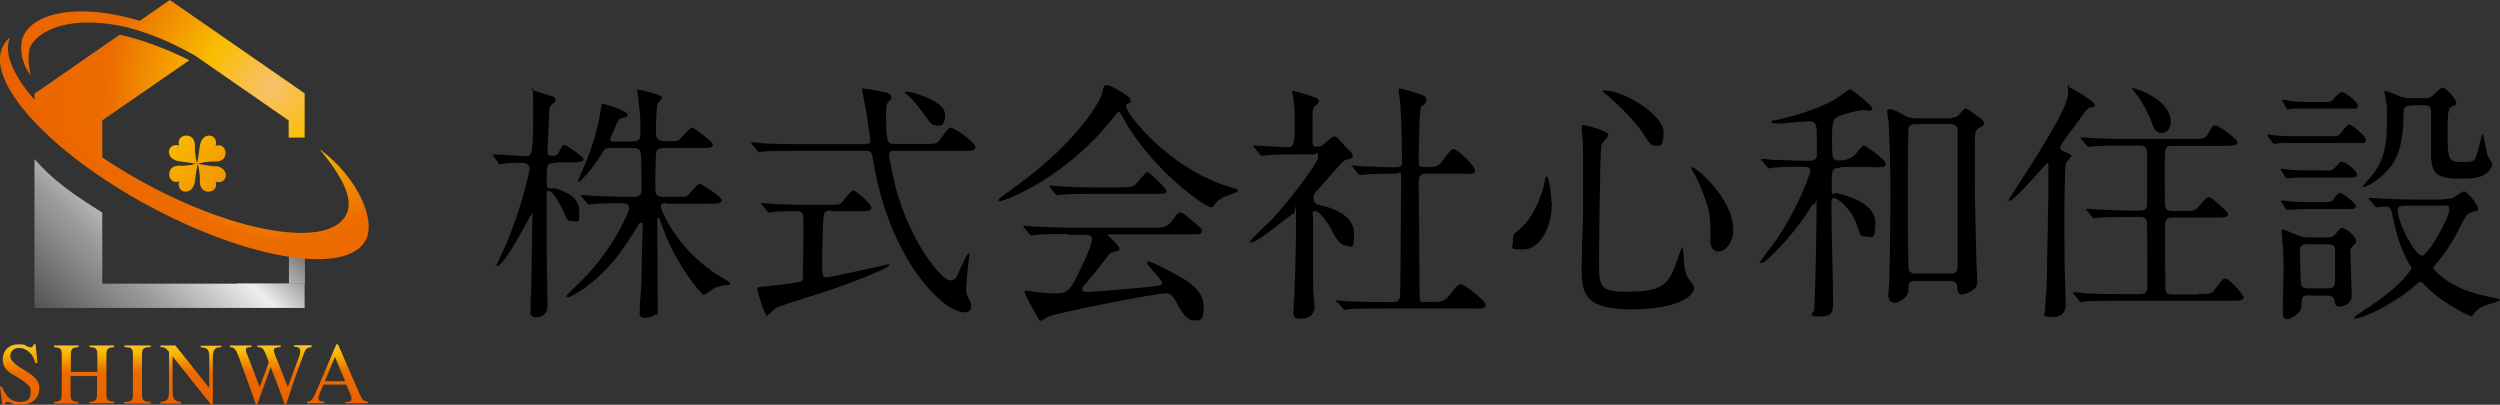 <?xml version="1.0" encoding="UTF-8"?>
<svg id="_レイヤー_1" data-name="レイヤー_1" xmlns="http://www.w3.org/2000/svg" xmlns:xlink="http://www.w3.org/1999/xlink" version="1.1" viewBox="0 0 906.8 146.8">
  <rect x="0" y="0" width="906.8" height="146.8" fill="#333333" stroke="none"/>
  <!-- Generator: Adobe Illustrator 29.2.1, SVG Export Plug-In . SVG Version: 2.1.0 Build 116)  -->
  <defs>
    <style>
      .st0 {
        fill: url(#_名称未設定グラデーション_1051);
      }

      .st1 {
        fill: url(#_名称未設定グラデーション_812);
      }

      .st2 {
        fill: url(#_名称未設定グラデーション_813);
      }

      .st3 {
        fill: url(#_名称未設定グラデーション_811);
      }

      .st4 {
        fill: url(#_名称未設定グラデーション_814);
      }

      .st5 {
        fill: url(#_名称未設定グラデーション_821);
      }

      .st6 {
        fill: url(#_名称未設定グラデーション_825);
      }

      .st7 {
        fill: url(#_名称未設定グラデーション_822);
      }

      .st8 {
        fill: url(#_名称未設定グラデーション_823);
      }

      .st9 {
        fill: url(#_名称未設定グラデーション_824);
      }

      .st10 {
        fill: url(#_名称未設定グラデーション_105);
      }

      .st11 {
        fill: url(#_名称未設定グラデーション_81);
      }

      .st12 {
        fill: url(#_名称未設定グラデーション_82);
      }
    </style>
    <linearGradient id="_名称未設定グラデーション_82" data-name="名称未設定グラデーション 82" x1="7.1" y1="122.7" x2="7.1" y2="147.1" gradientUnits="userSpaceOnUse">
      <stop offset="0" stop-color="#f8c170"/>
      <stop offset=".2" stop-color="#f9be00"/>
      <stop offset=".5" stop-color="#ec6c00"/>
      <stop offset="1" stop-color="#ea6000"/>
    </linearGradient>
    <linearGradient id="_名称未設定グラデーション_821" data-name="名称未設定グラデーション 82" x1="30.4" y1="122.7" x2="30.4" y2="147.1" xlink:href="#_名称未設定グラデーション_82"/>
    <linearGradient id="_名称未設定グラデーション_822" data-name="名称未設定グラデーション 82" x1="49.8" y1="122.7" x2="49.8" y2="147.1" xlink:href="#_名称未設定グラデーション_82"/>
    <linearGradient id="_名称未設定グラデーション_823" data-name="名称未設定グラデーション 82" x1="69.1" y1="122.7" x2="69.1" y2="147.1" xlink:href="#_名称未設定グラデーション_82"/>
    <linearGradient id="_名称未設定グラデーション_824" data-name="名称未設定グラデーション 82" x1="98.2" y1="122.7" x2="98.2" y2="147.1" xlink:href="#_名称未設定グラデーション_82"/>
    <linearGradient id="_名称未設定グラデーション_825" data-name="名称未設定グラデーション 82" x1="122.4" y1="122.7" x2="122.4" y2="147.1" xlink:href="#_名称未設定グラデーション_82"/>
    <linearGradient id="_名称未設定グラデーション_105" data-name="名称未設定グラデーション 105" x1="48.8" y1="153.9" x2="115.4" y2="87.3" gradientUnits="userSpaceOnUse">
      <stop offset="0" stop-color="#4c4948"/>
      <stop offset=".4" stop-color="#9e9e9f"/>
      <stop offset=".7" stop-color="#eeeeef"/>
      <stop offset="1" stop-color="#4c4948"/>
    </linearGradient>
    <radialGradient id="_名称未設定グラデーション_81" data-name="名称未設定グラデーション 81" cx="93.7" cy="31.9" fx="93.7" fy="31.9" r="110.6" gradientUnits="userSpaceOnUse">
      <stop offset="0" stop-color="#f8c170"/>
      <stop offset=".2" stop-color="#f9be00"/>
      <stop offset=".5" stop-color="#ec6c00"/>
      <stop offset="1" stop-color="#ea6000"/>
    </radialGradient>
    <linearGradient id="_名称未設定グラデーション_1051" data-name="名称未設定グラデーション 105" x1="20.6" y1="125.7" x2="87.1" y2="59.1" xlink:href="#_名称未設定グラデーション_105"/>
    <radialGradient id="_名称未設定グラデーション_811" data-name="名称未設定グラデーション 81" cx="101.4" cy="33.5" fx="101.4" fy="33.5" r="107.6" xlink:href="#_名称未設定グラデーション_81"/>
    <radialGradient id="_名称未設定グラデーション_812" data-name="名称未設定グラデーション 81" cx="98.2" cy="31.4" fx="98.2" fy="31.4" r="118.6" xlink:href="#_名称未設定グラデーション_81"/>
    <radialGradient id="_名称未設定グラデーション_813" data-name="名称未設定グラデーション 81" cx="98.2" cy="31.4" fx="98.2" fy="31.4" r="118.6" xlink:href="#_名称未設定グラデーション_81"/>
    <radialGradient id="_名称未設定グラデーション_814" data-name="名称未設定グラデーション 81" cx="40.3" cy="20.8" fx="40.3" fy="20.8" r="173.9" xlink:href="#_名称未設定グラデーション_81"/>
  </defs>
  <g>
    <g>
      <path class="st12" d="M12.8,131.7c-.4-1.4-.7-2.2-1.3-3-1.1-1.4-2.7-2.5-4.6-2.5s-3.2,1.3-3.2,3,2.4,3.5,5.7,5.4c3.4,2,4.9,3.8,4.9,6.2,0,3.6-2.8,6-6.5,6s-2.6-.2-3.8-.7c-.6-.3-1.1-.3-1.5-.3s-.9.4-.9,1.1h-.7l-.9-6.7h.7c1.5,3.9,3.5,5.6,6.6,5.6s3.8-1.5,3.8-3.6-.3-1.8-.9-2.5c-1.1-1.2-3.3-2.6-5.3-3.7-2.9-1.5-3.9-3.5-3.9-5.5,0-3.5,2.4-5.6,5.5-5.6s2.1.2,3.3.7c.6.3,1.1.4,1.4.4.5,0,.9-.4,1-1.1h.7l.7,6.8h-.8Z"/>
      <path class="st5" d="M32.4,146.4v-.6c2.5-.2,2.8-.7,2.8-3.3v-6.1h-9.6v6.4c0,2.3.4,2.9,2.8,3v.6s-8.8,0-8.8,0v-.6c2.5-.2,2.8-.5,2.8-3.3v-13.6c0-2.5-.4-2.8-2.8-3v-.6h8.9v.6c-2.3.2-2.8.5-2.8,3v6h9.6v-6c0-2.5-.4-2.8-2.8-3v-.6h8.9v.6c-2.4.2-2.8.6-2.8,3v13.9c0,2.3.4,2.7,2.8,2.9v.6h-8.9Z"/>
      <path class="st7" d="M45.1,146.4v-.6c2.7,0,3.1-.5,3.1-3v-14c0-2.5-.4-2.8-3.1-2.9v-.6h9.5v.6c-2.7.1-3.1.5-3.1,2.9v14c0,2.4.5,2.9,3.1,3v.6h-9.5Z"/>
      <path class="st8" d="M80.2,125.9c-1.2.1-1.7.2-2.1.6-.6.5-.9,1.2-.9,3.8v16.5h-.6l-14-17.5v12.3c0,3.3.5,3.8,3,4.2v.6h-7.4v-.6c2.6-.3,3.1-.8,3.1-4.2v-14c-1.1-1.3-1.5-1.7-3.1-1.7v-.6h5.4l12.3,15.4v-10.8c0-1.6-.1-2.6-.6-3.1-.5-.6-1.1-.7-2.5-.8v-.6h7.5v.6Z"/>
      <path class="st9" d="M112.9,125.9c-1.7.3-2,.6-2.6,2.2-3.5,9.4-3.8,10.3-6.5,18.6h-.5c-1.6-4.5-3.4-9.2-5.1-13.5l-4.9,13.5h-.5c-1.9-5.7-4.2-11.6-6.1-17-1.1-3-1.7-3.8-3.3-3.8v-.6h7.8v.6c-1.6,0-2,.3-2,1s.1.9.4,1.5l4.6,12,3.3-9-.9-2.4c-1.1-2.8-1.4-3-3.2-3.1v-.6h8.4v.6c-1.6,0-2.5.4-2.5,1.1s.3,1.1.5,1.8l4.6,11.6,4-10.8c.4-1,.5-1.8.5-2.5s-.6-1.3-2.2-1.3v-.6h6.3v.6Z"/>
      <path class="st6" d="M125.3,146.4v-.6c1.1,0,1.4,0,1.8-.3.3-.1.4-.5.4-.8,0-.5-.2-1.3-.6-2.2l-1.3-3h-8.3l-1.5,3.6c-.2.4-.3,1-.3,1.3,0,1,.7,1.3,2.2,1.3v.6h-6.3v-.6c1.8-.2,2.1-.9,4-5.3l6.6-15.5h.6l7.8,17.9c.9,2.1,1.3,2.7,3,2.9v.6h-8.1ZM121.5,129.5l-3.7,8.8h7.4l-3.7-8.8Z"/>
    </g>
    <rect class="st10" x="104.8" y="87.2" width="5.8" height="15.7"/>
    <path class="st11" d="M73.9,17.8C42.7-.3,14.5,1.3,8.7,12.6c-.2.4-.4.9-.6,1.3,0,0-2.1,6.8,3.1,13.5,0,0-1.3-4.4-.7-8.3,0-.9.3-1.8.7-2.5.3-.5.6-.9.9-1.4,0,0,0,0,0,0,7-8.5,28.1-11.8,60.4,4.7l1.4-2.1Z"/>
    <path class="st0" d="M85.9,102.9h-48.8v-25.8c-11.2-7-17.8-11.7-24.6-19.4v45.3h0c0,0,0,0,0,0v8.3s0,0,0,0v.4h98v-8.9h-24.6,0Z"/>
    <path class="st3" d="M116.1,54.3c9.2,11.2,12.2,18.7,9.3,23.9-6.5,11.7-38.9,6.6-72.4-11.5C20.3,49-1.4,25.6,3.6,13.6c-1,.8-1.8,1.8-2.4,2.9-7,12.7,16.7,38.8,53,58.3,36.3,19.5,71.4,25.1,78.4,12.4,3.9-7-2.4-22.4-16.5-33Z"/>
    <g>
      <path class="st1" d="M68.6,21.8c-9.5-4.7-17.9-7.6-25.2-9.2l-29.6,20.5-1.3.8v4.8c5,6.9,13.6,14.3,24.6,21v-15.9h-.2l31.7-21.9Z"/>
      <path class="st2" d="M109.4,33.1L61.6,0l-14.6,10.1c7.4,2,15.5,5.4,23.8,10.1h0s33.9,23.5,33.9,23.5h0v6.2h5.8v-15.9h0v-.2l-1.2-.7Z"/>
    </g>
    <path class="st4" d="M78.1,60.4c-3.3-.4-5.9-.9-6.4-1,0,0,0,0,0,0,0,0,0,0,0,0,.6-.2,3.3-.9,6.4-.8,5.5.2,4.4-7.2.1-5.7,1.3-4.3-4.9-5.6-5.7,0-.4,3.3-.9,5.8-1,6.4,0,0,0,0,0,0,0,0,0,0,0,0-.2-.6-.9-3.3-.8-6.4.2-5.5-7.2-4.4-5.7-.1-4.3-1.3-5.6,4.9,0,5.7,2.5.3,4.5.7,5.6.8,0,0,0,0,0,0,0,0,0,0,0,0,.2,0,.3,0,.5,0,0,0,0,0,0,0,.2,0,.3,0,.3,0l-1.2.3c0,0,.2,0,.3,0-.3,0-.6.1-1,.2h0s0,0,0,0c-1.2.2-2.7.4-4.4.3-5.5-.2-4.4,7.2-.1,5.7-1.3,4.3,4.9,5.6,5.7,0,.4-3.3.9-5.8,1-6.4,0,0,0,0,0,0,0,0,0,0,0,0,.2.6.9,3.3.8,6.4-.2,5.5,7.2,4.4,5.7.1,4.3,1.3,5.6-4.9,0-5.7Z"/>
  </g>
  <g>
    <path d="M201.5,59.1c-3.2,0-3.2.6-3.2,5.9s.6,2.3,4.4,3.7c2.3.9,7.4,2.8,7.4,7.7s0,3.8-2.4,3.8-2-1-3.9-4.8c-.9-1.7-3.3-6.1-4.6-6.1s-.9.4-.9,2.1c0,3,0,16.4,0,19.2,0,3.2.3,17.3.3,20.2,0,4.3-3.9,4.3-4.2,4.3-1.2,0-2-.6-2-1.9s.2-7.3.3-8.4c0-2.2.4-23.1.4-25.9s0-1.2-.3-1.2-9.7,18.8-12.5,18.8-.2,0-.2-.2c0-.2,2.8-6.3,3.4-7.5,6.2-14.7,8.6-27.2,8.6-27.5,0-2.2-2-2.2-2.8-2.2s-4.6,0-6.3.2c-.3,0-1.4.3-1.7.3s-.5-.3-.6-.6l-1.5-2.1c-.3-.4-.4-.5-.4-.6,0-.2,0-.3.3-.3,1.5,0,9.9.6,11.8.6s2.5,0,2.5-15.1-.6-7.8-.6-8.3,0-.4.3-.4c.9,0,5.4,1.7,5.9,1.7,1.8.5,2.5.7,2.5,1.7s-.3.8-1.2,1.6c-.9.7-1.1,1.2-1.1,2.8s-.6,13.1-.6,14.2,0,1.7,1.9,1.7,2.1-1.1,2.4-1.6c.9-1.7,1.2-2.3,1.9-2.3s6.9,4.3,6.9,5.2-1.9,1.1-4,1.1h-6.1ZM242,73.6c-1,0-2.3,0-2.3,1.3s6.1,16.2,21.7,25.5c1.4.8,3.5,2,3.5,2.5s-.6.5-.9.5c-1.6,0-3.2.4-4.7,1-.6.4-3.4,2.5-4.1,2.5s-9.5-10.2-14.4-23.2c-.3-.6-1.3-3.8-1.6-4.4,0,0-.2-.4-.4-.4-.4,0-.4.6-.4,1,0,5,.2,26.9.2,31.4s-.2,2.3-.9,2.8c-1.2.9-2.9,1.2-3.8,1.2-1.4,0-1.9-.6-1.9-1.9,0-3.2.6-8.4.7-11.7,0-4.5.4-19,.4-19.2,0-1.4,0-1.7-.6-1.7s-.6.2-1.3,1.4c-5.2,8.4-11,17.3-21.8,24-.7.4-2.7,1.6-3.3,1.6s-.6,0-.6-.4,2.4-2.7,3.1-3.3c13.8-12.8,19.6-27.6,19.6-28.5,0-1.9-1.5-1.9-3.5-1.9s-7.1,0-9.2.3c-.3,0-1.7.2-1.9.2s-.6-.2-.8-.6l-1.7-2.1c-.4-.5-.5-.5-.5-.6s.2-.2.4-.2c.6,0,3.5.3,4,.3s7.3.4,11.7.4h2.8c2.6,0,3.2-.6,3.2-3s0-11.3-.3-12.8c-.2-1.3-.6-1.9-2.7-1.9h-8.3c-1.9,0-2.1.2-3.3,2.3-2.7,4.6-7.3,9.8-8.1,9.8s-.3,0-.3-.3,2.6-6,3-7.1c3.8-9.4,5-16.8,5.2-18.6.2-1.9.3-2.1.9-2.1s8.8,2.5,8.8,3.8-.6.8-2.3,1.4c-.9.3-1,.6-2.3,3.6-.6,1.4-1.7,3.9-1.7,4,0,.7.7.8,1.2.8h7.1c.8,0,2.7,0,2.7-2.5s0-6.6-.2-7.3c0-1.4-.9-7.8-.9-8.6s.2-.4.4-.4c.3,0,8.5,1.8,8.5,2.8s-1.5,1.9-1.6,2.3c-.4,1.2-.6,9.1-.6,10.8s.9,2.8,3,2.8h2.2c2.1,0,2.8,0,3.4-.6.7-.6,3.6-4.3,4.5-4.3s7.6,5.3,7.6,6.1c0,1.3-1.8,1.3-4.9,1.3h-12.9c-1.3,0-2.1.2-2.7,1.2-.4.8-.4,10.1-.4,12,0,3.4,0,4.5,3,4.5h4c3.8,0,4.2,0,4.9-.6.7-.6,3.3-4.1,4.1-4.1s8.1,4.7,8.1,5.9-1.9,1.3-4.9,1.3h-15.6Z"/>
    <path d="M313.8,52.2c1.6,0,1.9-.3,1.9-1.1s-1.5-10.5-1.7-11.9c-.2-1-1.3-5.7-1.3-6.7s.4-.3.6-.3c.9,0,3.6.4,6.4,1,2.4.5,3.6.8,3.6,2s0,.6-.9,1.6c-1,1-1,1.5-1,5.7,0,9.7.8,9.7,3.1,9.7h10.6c4.2,0,4.7,0,5.9-1.6,2.8-3.9,3.1-4.2,4-4.2,1.4,0,8.8,5.3,8.8,6.9s-1.7,1.4-4.9,1.4h-24.3c-1.6,0-2.1.2-2.1,1.5s1.8,10.4,3.7,16.2c5.7,17.7,15.7,29.3,18.4,29.3s2.8-2.7,4-4.9c.5-.8,2.2-4.9,2.7-4.9s.3.5.3.6c0,.3-1.2,10.2-1.2,12.1s.3,2.4,1,3.8c.7,1.4.9,1.8.9,2.6,0,1.9-1.3,2.3-2.4,2.3-8.1,0-27.3-19.5-33.1-54.7-.6-3.4-.7-3.9-3-3.9h-24.8c-2.1,0-8.4,0-11.6.2-.4,0-1.7.3-2,.3s-.5-.3-.7-.6l-1.8-2.1c-.4-.4-.4-.5-.4-.6,0-.2,0-.3.4-.3.6,0,3.5.3,4,.4,4.2.2,8.3.3,12.6.3h24.2ZM301.4,76.3c-.6,0-2.2,0-2.6,1.6-.2.9-.6,10.6-.6,16.2s0,6.5,1.6,6.5,22.1-4.7,22.3-4.7.5,0,.5.3c0,.9-13.1,6.3-24.6,10-13.4,4.2-15.7,5-16.8,5.7-.6.3-2.5,2.6-3,2.6-1,0-3.6-9.6-3.6-9.9s.3-.5,3.1-.7c1.6-.2,11.8-1.3,12.7-1.8s.7-.8.8-1.3c0-.7.2-12,.2-13.1s0-8.5,0-8.9c0-2.2-1.7-2.2-2.7-2.2-3.2,0-6.5,0-8.4.3-.2,0-1.1.2-1.3.2-.4,0-.6-.3-.8-.6l-1.7-2.1c-.4-.4-.5-.5-.5-.6s.2-.2.4-.2c.6,0,3.5.3,4,.4,4.2.2,8.4.3,12.6.3h7.3c2.6,0,3.8,0,4.4-.3,1-.5,3.8-4.9,4.7-4.9,1.4,0,6.7,5.1,6.7,6.3s-1.8,1.2-5,1.2h-9.6ZM328.8,33.2c1.3,0,14,3.1,14,8.4s-3,3.8-3.8,3.8-1.2-.3-3.1-3c-1.6-2.2-5.4-7.2-7.1-8.2-.3-.2-.6-.6-.6-.7,0-.2.4-.3.6-.3Z"/>
    <path d="M362.3,72.4c0-.4.3-.5,1.4-1.3.6-.5,8.2-5.8,14.1-10.8,15.7-13.4,21.5-24.3,21.9-26.3.7-2.8.7-3.2,1.8-3.2s8.6,4,8.6,5.6-.2.6-1.1,1.2c-.6.3-.6.6-.6.9,0,2.8,16.2,23.2,38,29.4q2.6.7,2.6,1.2c0,.6-.3.6-2.6,1.4-1.2.4-4.5,1.5-5.9,3.8-.4.6-.6.9-1.2.9-2,0-21.6-13.5-31.9-32.4-1-1.9-1.2-2.2-1.6-2.2s-1.8,1.8-2.6,2.8c-16.2,20.4-36.9,28.8-40.2,29.5-.3,0-.8.2-.8-.3ZM387.6,84.9c-6.8,0-9.1,0-11.6.3-.3,0-1.7.2-1.9.2s-.5-.2-.8-.6l-1.7-2.1c-.2-.3-.5-.6-.5-.6,0-.2.2-.2.4-.2.6,0,3.5.3,4,.3,4.5.2,9.4.4,12.6.4h30.3c3.9,0,4.9,0,7.1-3,1.4-1.9,1.7-2.5,2.6-2.5s1,.2,3.1,1.9c4.7,3.9,4.7,3.9,4.7,4.8,0,1.2-.5,1.2-4.8,1.2h-28.1c-.9,0-1.3,0-1.3.3,0,0,4.3,3.7,4.3,4.7s0,.8-2.8,1.6c-.7.3-.9.6-3.2,3.6-1.9,2.6-5.7,7.1-6.2,7.6-.4.5-1.3,1.4-1.3,2.2s1.3.9,1.7.9c1.2,0,9.8-.6,20-1.6,6.6-.6,7.3-.7,7.3-1.7,0-1.4-5.4-6.1-5.4-7.2s.4-.5.6-.5c1.4,0,10.5,5,11.7,5.7,2.5,1.5,8.2,4.8,8.2,10.6s-1.8,5-3.6,5c-2.7,0-4.6-3.4-6.2-6.4-1.7-3.1-2.6-3.4-3.9-3.4-4.2,0-39.5,7.1-42.6,8.4-.5.2-2.2,1.5-2.7,1.5s-.7-.2-.9-.6c-1.8-3.2-5-8.9-5-9.7s.5-.6.7-.6c.6,0,3.5.6,4,.6,1.3.2,3.9.4,5.4.4,5.1,0,5.8,0,9.5-7.5s4.8-11,4.8-12.1c0-1.6-1.2-1.6-2.8-1.6h-5.8ZM406.6,67.9c4.5,0,4.7-.2,6.5-2.4,1.5-1.7,2.6-3.1,3-3.1.8,0,7,5.9,7,6.9s-.5,1-4.9,1h-21.1c-5.6,0-8.3,0-11.7.3-.3,0-1.7.2-1.9.2s-.5-.2-.8-.6l-1.7-2.1c-.4-.4-.4-.5-.4-.6s0-.2.3-.2c.6,0,3.5.3,4,.3,4.5.3,8.9.4,12.6.4h9.1Z"/>
    <path d="M455,53.6c-.4-.5-.5-.6-.5-.6,0-.2.3-.2.4-.2,1.7,0,10.2.6,12.1.6s2.6-.6,2.6-6.8,0-6.8-.4-10.3c0-.5-.5-2.6-.5-3.1s.3-.2.4-.2c.7,0,7.5,2.1,8.3,2.5.5.3,1,.6,1,1.3s-1.7,1.7-1.8,2.1c-.5.8-.5,1.3-.5,5.1v7.7c0,1.3.6,1.5,1.5,1.5s1.5,0,2.2-.6c.6-.4,3.3-3.1,4.1-3.1s1.1.4,1.3.6c1.1,1.1,3,3.4,3.3,3.6,2,1.9,2.2,2.1,2.2,2.7s-.6,1-1,1.2c-.3,0-1.6.4-1.8.5-1.3.6-7.2,7.8-8.5,9.2-2.7,2.8-2.9,3-2.9,4.7s.8,2.1,3,2.6c3.1.7,11.7,3.2,11.7,10.2s-1.6,4.2-3.2,4.2-3.2-1.8-5.6-6.7c-.6-1-3.6-5.7-5.3-5.7s-.8,1.3-.8,2.4c0,3.5,0,20.5,0,24.2s.5,6.9.5,8.2c0,2.8-2.3,4.2-4.9,4.2s-2.8-.9-2.8-2.2.4-5.1.4-6.1c.2-6.8.6-16.3.6-27.2s0-2.6-.9-2.6-12.8,10.4-15.2,10.4-.5,0-.5-.3c0-.7,6.8-6.9,8-8.2,3.7-3.8,16.6-19.8,16.6-22.5s-.6-.9-1.5-.9h-6.4c-3.6,0-7.4,0-10.6.3-.3,0-1.7.2-1.9.2s-.6-.2-.8-.6l-1.7-2.1ZM485,109.8q-.4-.5-.4-.6c0-.2.2-.3.3-.3.6,0,3.4.4,4,.4,2.7,0,7.4.3,12.6.3h3.6c.8,0,2.5,0,2.7-2,.2-1.7.4-37,.4-41.8s0-2.8-2.2-2.8-7.6,0-10.8.3c-.3,0-1.6.2-1.9.2s-.5-.2-.8-.6l-1.7-2.1q-.4-.5-.4-.6c0-.2.2-.2.3-.2s3.4.3,3.9.3c.9,0,8.4.4,11.5.4s2.4-1.2,2.4-3.8c0-8.4-.2-12.6-.6-19.5,0-.7-.6-3.9-.6-4.7s.2-.6.7-.6,6,1.7,6.6,1.9c.8.3,2.8.7,2.8,2.3s-1.8,2-2,2.5c-.6,1.3-.8,16.5-.8,19s0,2.8,2.2,2.8c4.3,0,4.8,0,6.7-2.6,2.7-3.6,2.9-3.9,3.8-3.9,1.3,0,7.7,6,7.7,7.7s-1.9,1.2-4.9,1.2h-12.8c-2.5,0-2.7,1.4-2.7,3,0,5.5.3,32.4.3,38.5s0,5,2.4,5h3.4c1.7,0,3.3,0,5.4-2.8,2.5-3.2,2.8-3.6,3.9-3.6s8.9,6,8.9,7.5-1.9,1.3-5,1.3h-32.6c-2.2,0-8.4,0-11.6.2-.3,0-1.7.3-1.9.3s-.5-.2-.8-.6l-1.7-2.1Z"/>
    <path d="M562.9,73.2c0,10.3-4.8,17.3-10.4,17.3s-3.7-.5-3.7-3.3.2-1.9,3.1-4.7c5.7-5.2,8.3-15.4,8.4-16.7,0-1.2.5-1.8.7-1.8.8,0,1.7,5.9,1.7,9.3ZM583.4,49c0,.7-2.4,2.8-2.5,3.4-.6,2.3-.9,39.2-.9,42.9,0,8.3.3,10.5,9.2,10.5,14.1,0,16-2.1,19.5-12.4,0-.4,1.3-3.6,1.5-3.6.3,0,.5,3.9.5,3.9,0,1.5.3,5.1,1.7,7.3.4.5,2.1,2.7,2.1,3.2,0,3.9-7.3,8-23,8s-17.8-5.1-17.8-13.9.4-17.1.5-19.9c0-2.5,0-13.3,0-20s0-7.2-.3-9.4c0-.4-.2-1.4-.2-2.3s0-1.1.2-1.3c.4-.3,9.5,2,9.5,3.5ZM581.9,32.8c7.2,0,21.5,8.9,21.5,15.1s-2.1,4.9-3.2,4.9-1.9-.7-3.9-3.9c-3.4-5.4-11.1-12.7-14.2-15-.6-.4-.8-.8-.7-.9,0-.2.6-.2.6-.2ZM628.7,83.4c0,4.2-2.6,7.8-5.3,7.8s-3-2.5-3-3.8c0-8.9,0-9.9-2-15.5-1.2-3.5-2.8-7.1-4.4-9.8-.5-.7-.5-1.3-.4-1.4.9-.8,15.1,11.1,15.1,22.7Z"/>
    <path d="M667.6,60.9c-3.2,0-3.2.7-3.2,6.1s.7,2.8,1.7,3c3.3.8,14.1,3.5,14.1,10.6s-1.3,5.2-3.6,5.2-1.6-.5-3.3-4.9c-2-5.3-6.9-9.1-8-9.1s-1,.2-1,5,.6,27.3.6,31.9,0,6.1-5,6.1-1.8-1.3-1.8-2.7.3-7.3.3-8.5c.2-7.3.5-21.1.5-27.9s0-1.6-.9-1.6-.7.5-3,3.9c-5.2,7.7-14.3,17.4-16.1,17.4s-.4-.2-.4-.5,5.1-7,5.8-7.9c8.3-12.2,12.3-24.1,12.3-25,0-1.4-.5-1.5-4.3-1.5s-6.2,0-8.7.3c-.3,0-1.7.3-1.9.3s-.5-.3-.8-.6l-1.7-2.1c-.3-.3-.4-.5-.4-.6s.2-.2.3-.2c.6,0,3.5.3,4.1.4,3.5,0,7.6.3,11,.3h2c.9,0,2.5,0,2.8-1.6,0-.6,0-7.3,0-8.4,0-2.8-.4-4.3-2.8-4.3s-9.1.8-10.7.8-3,0-3-.5.6-.6,1-.6c7.8-1.7,16.2-4.2,22.5-7.9.8-.5,4.5-3.4,5-3.4,1,0,8.1,6.1,8.1,6.9s-.5.8-1.2.8-2.1-.2-2.6-.2-8,1.7-9.4,2.8c-1.4,1-1.4,5-1.4,7.9,0,6.9,0,7.6,2.8,7.6q3.9,0,6.2-2.8c1.3-1.7,2.1-2.6,2.6-2.6s7.9,5,7.9,6.6-1.9,1.2-5,1.2h-11.4ZM707.8,42.7c1.6,0,2.1-.3,2.9-1.2,1.7-2,1.8-2.2,2.3-2.2s5.1,3.5,6,4.1c.5.4.6,1.1.6,1.4,0,.7-.6,1.1-1.3,1.4-2,1-2,1.6-2,7.2,0,17.3,0,19.8.6,41.9,0,.9.3,5.3.3,6.3s0,2.6-1.4,3.5c-1,.7-2.9,1.7-4.3,1.7s-1.6-1.7-1.6-3-1.1-1.9-2.6-1.9h-12.3c-2.7,0-2.8.8-2.8,3.4s-3.4,4.5-5.1,4.5-2.2-1.8-2.2-2.5.4-4.8.4-5.7c.2-4.3.4-27,.4-29.6,0-5.3,0-16.2-.7-28.2,0-.5-.5-2.8-.5-3.4s.5-.8,1.1-.8c.9,0,2.9,1,4,1.6,2.6,1.4,3,1.7,5.7,1.7h12.4ZM707.4,99.3c2.7,0,2.7-1.5,2.7-3.5v-48.6c0-1.8-1.6-2.2-2.7-2.2h-12.5c-.7,0-2.1,0-2.6,1.4-.3.7-.3,27.3-.3,31.4,0,9.6.2,19.3.3,19.7.3,1.7,1.8,1.7,2.7,1.7h12.4Z"/>
    <path d="M749.4,59.2c-.6,1.3-.6,17-.6,20.2,0,11.8,0,16.2.3,24.2,0,.8.2,6.2.2,6.5,0,1.2,0,4.9-4.7,4.9s-2.8-1.2-2.8-2.5.6-8.7.6-9.9c0-2.3.6-30.4.6-33.7s0-7.9,0-8.1c0-1.6,0-1.7-.4-1.7s-11.7,13.7-13.7,13.7-.3,0-.3-.2c0-.9,21.5-31.6,21.5-38.5s0-2.3.6-2.3,9.1,5,9.1,6.2-.2.6-1.6,1c-1.3.5-1.9,1.4-4.3,4.9-1.1,1.6-6.6,8.4-6.6,9.5s.2.9,2.4,2,1.7.9,1.4,1.6c-.3.6-1.3,1.3-1.7,2ZM797.4,106.6c4.2,0,4.8,0,5.9-1.5,2.8-3.7,3-4.1,3.9-4.1,1.4,0,6.6,6,6.6,6.8,0,1.3-1.9,1.3-5,1.3h-40.4c-8.1,0-10.6.2-11.6.2-.4,0-1.7.3-1.9.3s-.6-.3-.8-.6l-1.7-2.1c-.4-.4-.5-.5-.5-.6,0-.2.2-.3.4-.3.6,0,3.5.3,4,.4,4.5.2,8.3.3,12.6.3h7.3c2.7,0,2.7-1.4,2.7-3.7s0-21.9-.2-22.7c-.4-1.6-1.8-1.6-2.7-1.6h-2.8c-8.1,0-10.7.2-11.7.3-.3,0-1.7.2-1.9.2s-.5-.2-.8-.6l-1.7-2.1q-.4-.5-.4-.6c0,0,0-.2.3-.2.6,0,3.5.3,4,.3,4.5.2,8.4.4,12.7.4h2.3c2.8,0,2.8-1.3,2.8-3,0-2.5,0-17,0-17.8,0-2.4-.9-2.8-2.9-2.8h-4.7c-8.1,0-10.7.2-11.7.3-.3,0-1.7.2-1.9.2s-.5-.2-.8-.6l-1.7-2.1c-.4-.4-.4-.5-.4-.6,0-.2,0-.2.3-.2.6,0,3.5.3,4,.3,4.5.2,8.3.3,12.6.3h23.2c3.7,0,5,0,5.9-1.5,1.7-3,1.8-3.4,2.9-3.4s8,4.9,8,6.1-1.8,1.3-4.9,1.3h-18.4c-3.1,0-3.1,0-3.1,8.4s0,13.2.3,14c.4,1.2,1.7,1.2,2.7,1.2h3.4c4.1,0,4.6,0,5.9-1.6,2.6-3,2.8-3.4,3.8-3.4s6.9,5.5,6.9,6.1c0,1.3-1.8,1.3-4.9,1.3h-15.1c-2.8,0-2.9,1.2-2.9,3.4s0,22,.2,22.9c.3,1.6,1.6,1.6,2.9,1.6h9.1ZM787.4,44.3c0,2.5-1.7,4-3.3,4-2.3,0-3.1-2.3-3.7-4-1.3-3.6-4.2-8.8-6-10.7-.7-.8-1.1-1.5-1-1.6.3-.4,14,3.8,14,12.3Z"/>
    <path d="M845.9,49.4c2.1,0,2.4,0,3.9-2.1.5-.7,1.7-2.1,2.3-2.1,1,0,6.1,4.2,6.1,5.5s-1,1.2-2.6,1.2h-23.7c-2.2,0-2.5,0-5,0-.3,0-1.5.3-1.7.3-.5,0-.6-.2-1-.6l-1.2-1.7c0,0-.6-.7-.6-.9s.4-.2.5-.2c.4,0,1.9.3,2.2.3,3.9.3,4.5.3,6.2.3h14.6ZM843.6,61.9c1.8,0,2.5,0,3.7-1.5,1.3-1.6,1.7-1.7,2.1-1.7,1.4,0,5.5,3.2,5.5,4.5s-1.1,1.2-2.6,1.2h-15.9c-1.9,0-2.4,0-3.9,0-.5,0-2.6.3-2.9.3s-.6-.2-.7-.5l-1.3-2.2c-.2-.3-.3-.5-.3-.6,0-.2.3-.2.5-.2.3,0,1.7.3,1.9.3,1.3.2,4.8.3,6.5.3h7.3ZM843.3,73.3c1.9,0,2.4,0,3.3-1.3,1.3-1.8,1.7-2,2.1-2,1.2,0,5.8,3.7,5.8,4.8s-1,1-2.5,1h-15.5c-1.1,0-6.4.3-6.7.3-.6,0-.7-.3-.8-.5l-1.3-2c-.2-.3-.2-.5-.2-.6,0-.3.2-.3.4-.3.5,0,2.8.3,3.2.4,3.2.2,3.5.2,5.2.2h7ZM843.3,37c1.8,0,2.3,0,3.6-1.6.6-.6,1.7-2,2.6-2s5.7,3.4,5.7,4.9-1.1,1.1-2.6,1.1h-15.8c-2.3,0-2.6,0-5,0-.3,0-1.6.3-1.8.3s-.6-.2-.7-.6l-1.2-2c-.2,0-.3-.5-.3-.6s.2-.3.4-.3c.5,0,2.4.4,2.8.5,3.4.2,3.8.3,5.6.3h6.8ZM837.5,107.1c-2.7,0-2.7,1-2.7,3.9s-4.4,4.8-5,4.8c-1.4,0-1.8-.9-1.8-2.5,0-2.4.3-13.8.3-16.3,0-4.6-.2-6.9-.5-10.3,0-.6-.2-2.3-.2-2.7,0-.5,0-.8.4-.8.6,0,4.9,2,5.8,2.3.6.2,1.9.6,3.8.6h6.8c1.2,0,2.1-.2,3-1.5,1.3-1.7,1.5-1.9,2.2-1.9,1.4,0,5,3.2,5,4.5s-.2.7-1.5,2.4c-.6.7-.6,1.1-.6,1.6,0,2.3.5,13.6.5,16.2s-2.8,3.8-4.3,3.8-1.8-.7-2-2.4c-.2-1.1-1.2-1.6-2.5-1.6h-6.7ZM837,88.5c-1.9,0-2.8.7-2.8,2.4s.3,11.8.5,12.5c.5,1.2,1.9,1.2,2.6,1.2h6.9c2.8,0,2.8-.9,2.8-4.5s0-8.3,0-9.7c0-1.4-1.3-1.8-2.6-1.8h-7.3ZM886.4,72.2c1.1,0,2.5,0,3.7-.6.6-.3,3-2.2,3.6-2.2,1.2,0,5.1,4.8,5.1,6.1s-.3.8-2.6,1.6c-1.6.5-1.8,1.2-4.9,7.2-2.1,4.2-5.7,9.2-7,10.6-1.5,1.7-1.7,1.9-1.7,2.2,0,.9,5.8,7,16.8,9.8,1.1.3,5.8,1.2,6.8,1.5,0,0,.6.2.6.4,0,.5-5.1,1.8-6.1,2.3-1.9.8-2.6,1.7-3.6,3-.2.2-.5.6-.8.6-.6,0-10.6-4.9-16.1-10.6-1.7-1.7-1.8-1.9-2.3-1.9s-3.6,2.8-4.3,3.4c-9.5,7.1-17.7,9.9-19.1,9.9s-.6,0-.6-.3,1.7-1.4,1.8-1.5c12-7.7,15.6-11.8,17.3-14,.7-.8,1.6-1.7,1.6-2.4s-.6-1.3-.8-1.6c-3.9-7.2-5-12.9-6.3-18.9-.4-1.9-1.4-1.9-2.1-1.9s-3.1.3-3.2.3c-.5,0-.6-.2-.9-.6l-1.8-2.1c0,0-.4-.5-.4-.6s.3-.2.5-.2c.4,0,3.1.3,3.7.3,3.3.2,9.6.4,12.8.4h10.2ZM874.4,38.3c-2.6,0-2.6,1.4-2.6,3.1,0,14.1-3.9,18.4-6.2,20.8-3.3,3.6-7.3,5.6-8.2,5.6s-.4,0-.4-.2c0,0,.5-.8,2.7-3.2,3.9-4.4,6.1-9.5,6.1-19.4s0-4.8-.3-7.9c0-.6-.6-3-.6-3.6s0-.5.3-.5c.6,0,4.8,1.7,5.5,2,1.7.6,2.1.6,3.6.6h5.3c.9,0,1.5,0,2.5-.7.6-.5,3.1-3.1,3.9-3.1,1.4,0,4.9,4.3,4.9,5.4s-.3.8-.7,1.1c-.2,0-1.3.6-1.6.8-.8.6-.8,5.7-.8,8.4,0,10.1,0,11.3,5.2,11.3s4.7-.7,5.7-3.8c.4-1,1.5-6.4,1.8-6.4s1.4,6.5,1.7,7.7c.2.6,1.8,2.7,1.8,3.2s-.6,2.5-2.7,3.8c-1.6,1-4.1,1.5-8.5,1.5-7.9,0-11-.9-11-8.7s0-13.1,0-15.6-1.8-2.3-2.7-2.3h-5ZM873.3,74.6c-2.7,0-3.6.2-3.6,1.5,0,5.1,6.4,16.6,8.8,16.6s9.9-14,9.9-16.4-1-1.7-2.2-1.7h-12.9Z"/>
  </g>
</svg>